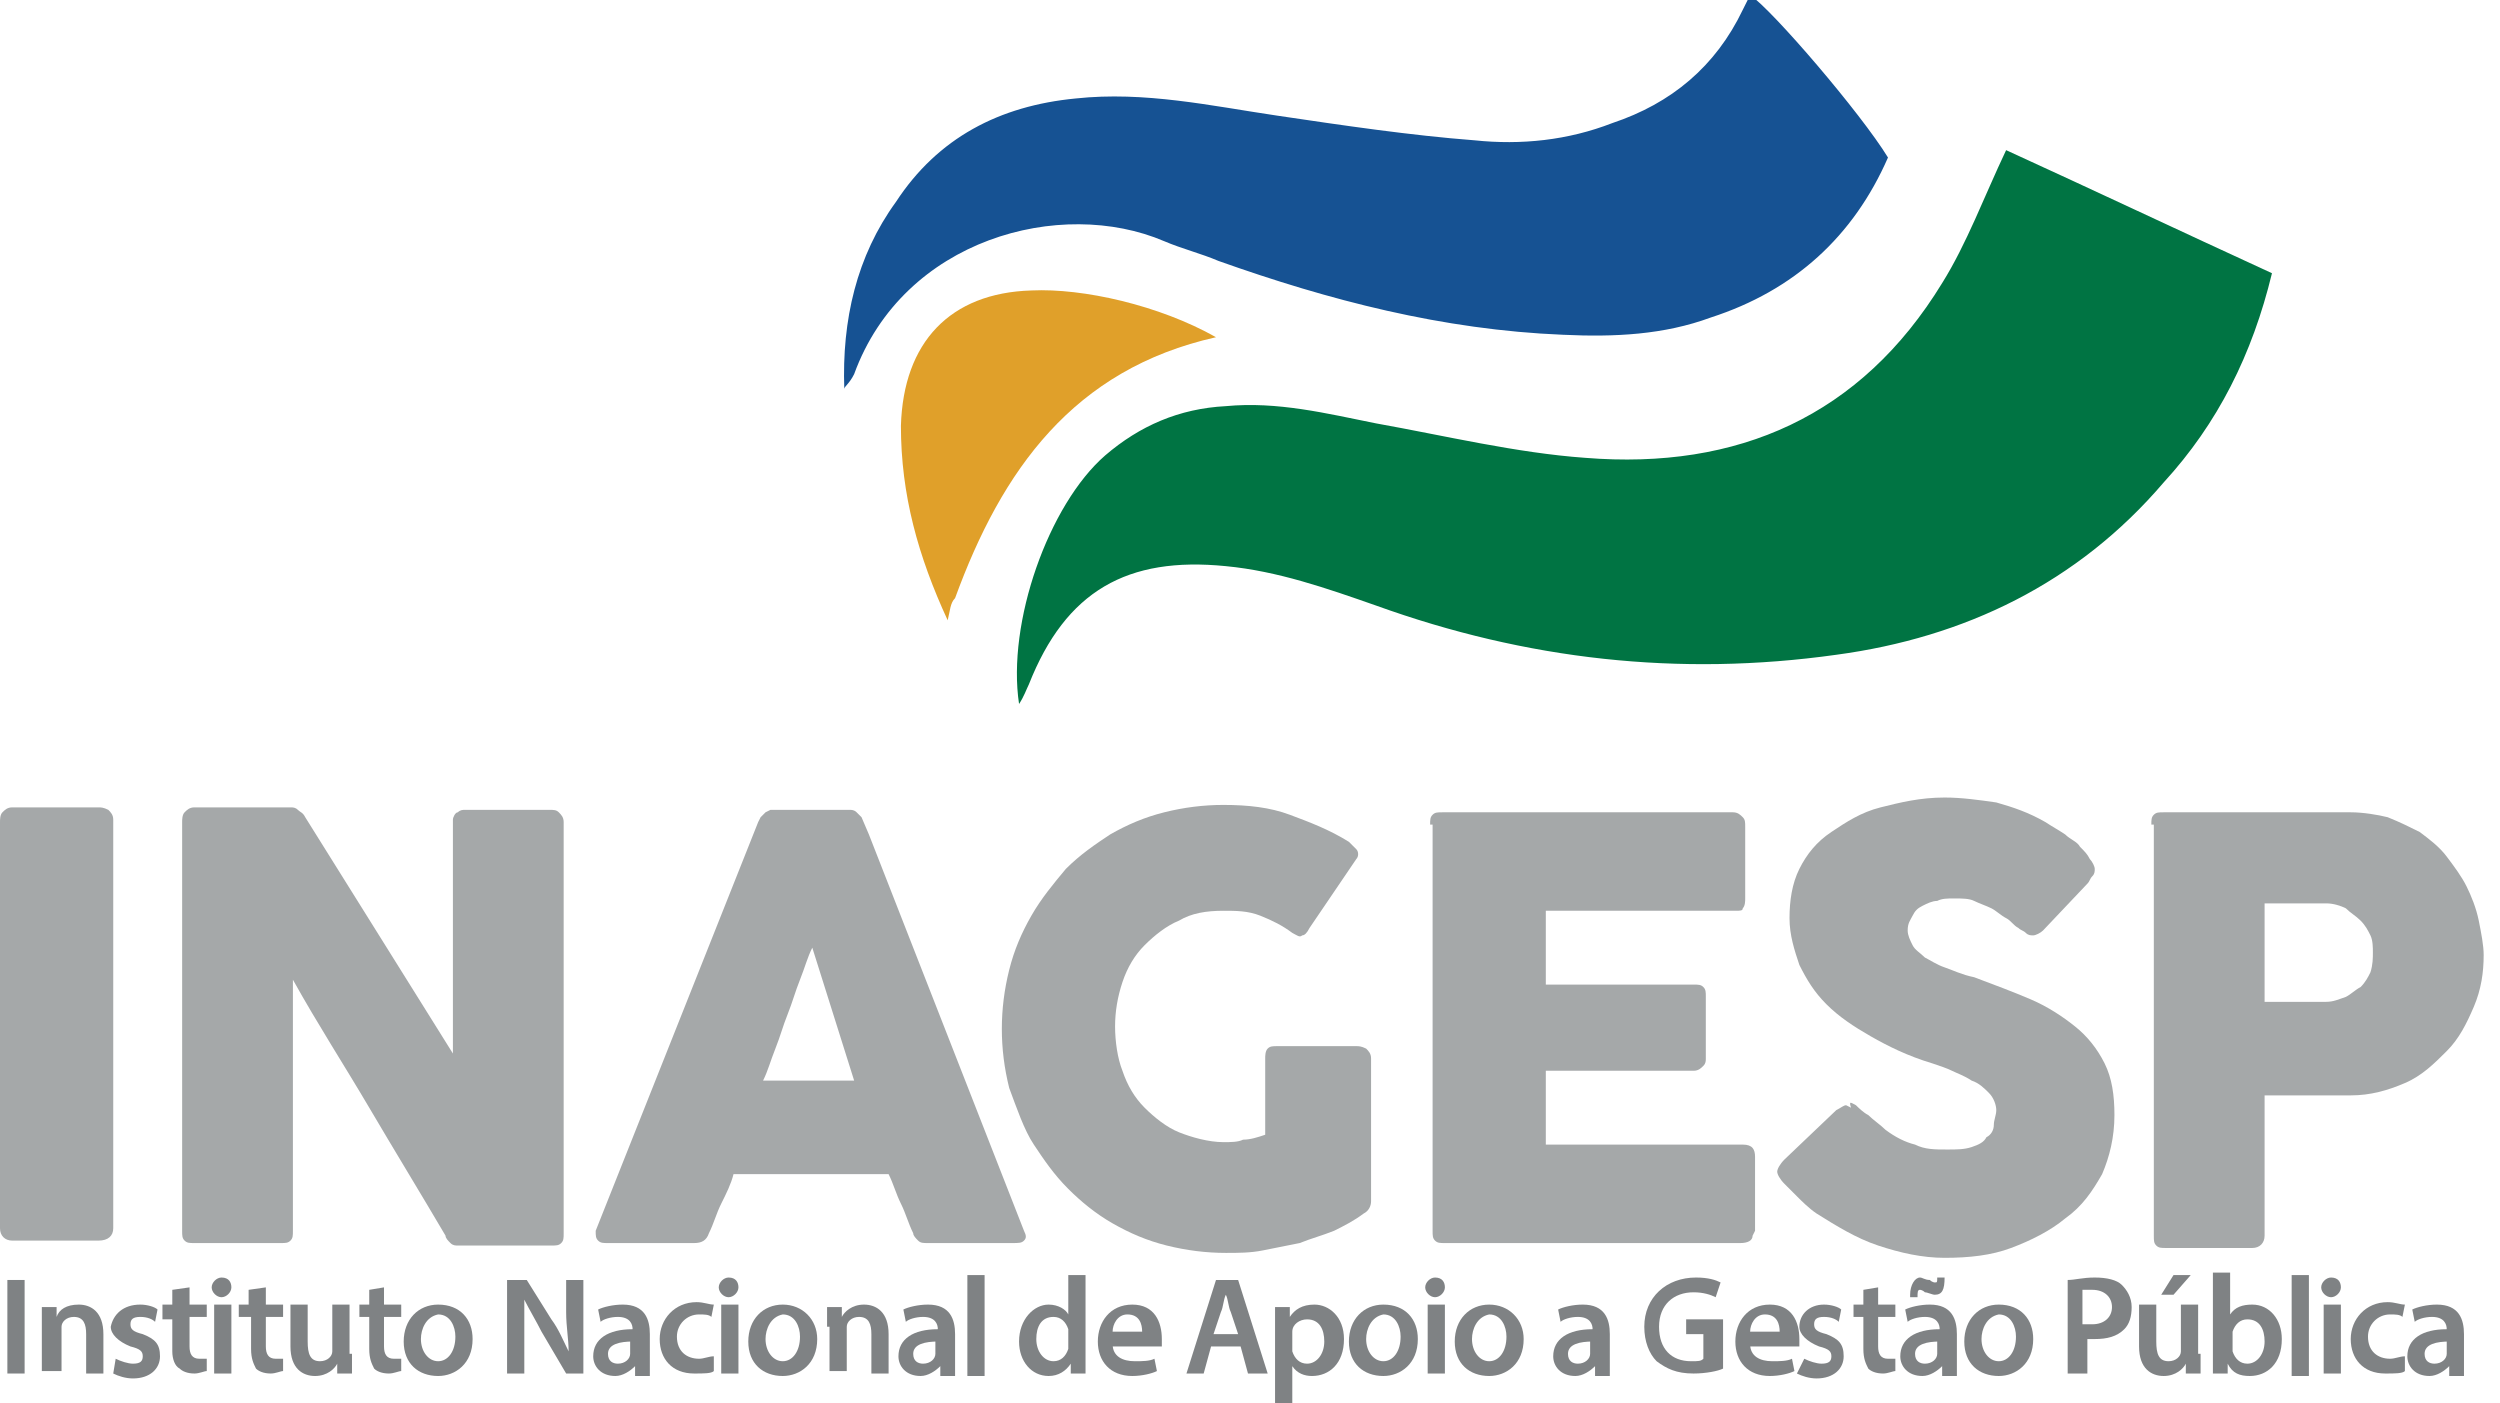 <svg xmlns="http://www.w3.org/2000/svg" width="98" height="55" viewBox="0 0 98 55" fill="none"><g clip-path="url(#clip0)"><path d="M0 32.228C0 32.132 0 31.939 0.096 31.842C0.193 31.746 0.289 31.649 0.482 31.649H3.86C3.956 31.649 4.053 31.649 4.246 31.746C4.342 31.842 4.439 31.939 4.439 32.132V48.149C4.439 48.439 4.246 48.632 3.86 48.632H0.482C0.193 48.632 0 48.439 0 48.149V32.228Z" fill="#A5A8A9"></path><path d="M7.14 32.228C7.14 32.132 7.14 31.939 7.237 31.842C7.333 31.746 7.43 31.649 7.623 31.649H11.386C11.482 31.649 11.579 31.649 11.675 31.746C11.772 31.842 11.868 31.842 11.965 32.035C12.93 33.579 13.895 35.123 14.86 36.667C15.825 38.211 16.789 39.754 17.754 41.298V32.132C17.754 32.035 17.851 31.842 17.947 31.842C18.044 31.746 18.14 31.746 18.237 31.746H21.517C21.71 31.746 21.807 31.746 21.904 31.842C22 31.939 22.096 32.035 22.096 32.228V48.342C22.096 48.535 22.096 48.632 22 48.728C21.904 48.825 21.807 48.825 21.614 48.825H17.947C17.851 48.825 17.754 48.825 17.658 48.728C17.561 48.632 17.465 48.535 17.465 48.439C16.5 46.798 15.439 45.061 14.474 43.421C13.509 41.781 12.447 40.14 11.482 38.404V48.246C11.482 48.439 11.482 48.535 11.386 48.632C11.289 48.728 11.193 48.728 11 48.728H7.623C7.43 48.728 7.333 48.728 7.237 48.632C7.14 48.535 7.14 48.439 7.14 48.246V32.228Z" fill="#A5A8A9"></path><path d="M29.719 32.228L29.816 32.035L30.009 31.842L30.202 31.746H30.395H33.289C33.386 31.746 33.483 31.746 33.579 31.842C33.675 31.939 33.772 32.035 33.772 32.035L34.061 32.711L40.14 48.246C40.237 48.439 40.237 48.535 40.14 48.632C40.044 48.728 39.947 48.728 39.658 48.728H36.377C36.184 48.728 36.088 48.728 35.991 48.632C35.895 48.535 35.798 48.439 35.798 48.342C35.605 47.956 35.509 47.57 35.316 47.184C35.123 46.798 35.026 46.412 34.833 46.026H28.754C28.658 46.412 28.465 46.798 28.272 47.184C28.079 47.57 27.983 47.956 27.79 48.342C27.693 48.632 27.5 48.728 27.21 48.728H23.833C23.64 48.728 23.544 48.728 23.447 48.632C23.351 48.535 23.351 48.439 23.351 48.246L29.719 32.228ZM31.842 37.149C31.649 37.535 31.553 37.921 31.36 38.404C31.167 38.886 31.07 39.272 30.877 39.754C30.684 40.237 30.588 40.623 30.395 41.105C30.202 41.588 30.105 41.974 29.912 42.36H33.483L31.842 37.149Z" fill="#A5A8A9"></path><path d="M50.658 36.57C50.272 36.281 49.886 36.088 49.404 35.895C48.921 35.702 48.439 35.702 47.956 35.702C47.281 35.702 46.702 35.798 46.219 36.088C45.737 36.281 45.254 36.667 44.868 37.053C44.482 37.439 44.193 37.921 44 38.5C43.807 39.079 43.711 39.658 43.711 40.237C43.711 40.816 43.807 41.491 44 41.974C44.193 42.553 44.482 43.035 44.868 43.421C45.254 43.807 45.737 44.193 46.219 44.386C46.702 44.579 47.377 44.772 47.956 44.772C48.246 44.772 48.535 44.772 48.728 44.675C49.017 44.675 49.307 44.579 49.596 44.482V41.491C49.596 41.395 49.596 41.202 49.693 41.105C49.789 41.009 49.886 41.009 50.079 41.009H53.167C53.263 41.009 53.36 41.009 53.553 41.105C53.649 41.202 53.746 41.298 53.746 41.491V47.088C53.746 47.281 53.649 47.474 53.456 47.57C53.07 47.86 52.684 48.053 52.298 48.246C51.816 48.439 51.43 48.535 50.947 48.728C50.465 48.825 49.982 48.921 49.5 49.017C49.017 49.114 48.535 49.114 48.053 49.114C47.281 49.114 46.509 49.017 45.737 48.825C44.965 48.632 44.289 48.342 43.614 47.956C42.939 47.57 42.36 47.088 41.877 46.605C41.298 46.026 40.912 45.447 40.526 44.868C40.14 44.289 39.851 43.421 39.561 42.649C39.368 41.877 39.272 41.105 39.272 40.333C39.272 39.561 39.368 38.789 39.561 38.017C39.754 37.246 40.044 36.57 40.43 35.895C40.816 35.219 41.298 34.64 41.781 34.061C42.36 33.482 42.939 33.096 43.517 32.711C44.193 32.325 44.868 32.035 45.64 31.842C46.412 31.649 47.184 31.553 47.956 31.553C48.921 31.553 49.789 31.649 50.561 31.939C51.333 32.228 52.105 32.517 52.877 33C52.974 33.096 53.07 33.193 53.167 33.289C53.263 33.386 53.263 33.579 53.167 33.675L51.333 36.377C51.237 36.57 51.14 36.667 51.044 36.667C50.947 36.763 50.851 36.667 50.658 36.57Z" fill="#A5A8A9"></path><path d="M56.061 32.325C56.061 32.132 56.061 32.035 56.158 31.939C56.254 31.842 56.351 31.842 56.544 31.842H67.93C68.123 31.842 68.219 31.939 68.316 32.035C68.412 32.132 68.412 32.228 68.412 32.421V35.219C68.412 35.316 68.412 35.509 68.316 35.605C68.316 35.702 68.219 35.702 68.026 35.702H60.596V38.596H66.386C66.579 38.596 66.675 38.596 66.772 38.693C66.868 38.789 66.868 38.886 66.868 39.079V41.491C66.868 41.588 66.868 41.684 66.772 41.781C66.675 41.877 66.579 41.974 66.386 41.974H60.596V44.868H68.316C68.702 44.868 68.798 45.061 68.798 45.351V48.246L68.702 48.439C68.702 48.632 68.509 48.728 68.219 48.728H56.64C56.447 48.728 56.351 48.728 56.254 48.632C56.158 48.535 56.158 48.439 56.158 48.246V32.325H56.061Z" fill="#A5A8A9"></path><path d="M72.754 43.325C72.851 43.421 73.044 43.614 73.237 43.711C73.43 43.904 73.719 44.096 73.912 44.289C74.298 44.579 74.684 44.772 75.07 44.868C75.456 45.061 75.842 45.061 76.325 45.061C76.71 45.061 77 45.061 77.289 44.965C77.579 44.868 77.772 44.772 77.868 44.579C78.061 44.482 78.158 44.289 78.158 44.096C78.158 43.904 78.254 43.711 78.254 43.517C78.254 43.325 78.158 43.035 77.965 42.842C77.772 42.649 77.579 42.456 77.289 42.36C77 42.167 76.71 42.07 76.517 41.974C76.325 41.877 76.035 41.781 75.746 41.684C74.781 41.395 74.009 41.009 73.333 40.623C72.658 40.237 72.079 39.851 71.597 39.368C71.114 38.886 70.825 38.404 70.535 37.825C70.342 37.246 70.149 36.667 70.149 35.991C70.149 35.316 70.246 34.64 70.535 34.061C70.825 33.482 71.21 33 71.789 32.614C72.368 32.228 72.947 31.842 73.719 31.649C74.491 31.456 75.263 31.263 76.228 31.263C76.903 31.263 77.579 31.36 78.254 31.456C78.93 31.649 79.509 31.842 80.184 32.228C80.474 32.421 80.667 32.517 80.956 32.711C81.149 32.904 81.439 33 81.535 33.193C81.728 33.386 81.825 33.483 81.921 33.675C82.017 33.772 82.114 33.965 82.114 34.061C82.114 34.158 82.114 34.254 82.017 34.351C81.921 34.447 81.921 34.544 81.825 34.64L80.088 36.474C79.991 36.57 79.798 36.667 79.702 36.667C79.605 36.667 79.509 36.667 79.412 36.57C79.316 36.474 79.219 36.474 79.123 36.377C78.93 36.281 78.833 36.088 78.64 35.991C78.447 35.895 78.254 35.702 78.061 35.605C77.868 35.509 77.579 35.412 77.386 35.316C77.193 35.219 76.903 35.219 76.614 35.219C76.325 35.219 76.132 35.219 75.939 35.316C75.746 35.316 75.553 35.412 75.36 35.509C75.167 35.605 75.07 35.702 74.974 35.895C74.877 36.088 74.781 36.184 74.781 36.474C74.781 36.667 74.877 36.86 74.974 37.053C75.07 37.246 75.263 37.342 75.456 37.535C75.649 37.632 75.939 37.825 76.228 37.921C76.517 38.017 76.903 38.211 77.386 38.307C78.158 38.596 78.93 38.886 79.605 39.175C80.281 39.465 80.86 39.851 81.342 40.237C81.825 40.623 82.21 41.105 82.5 41.684C82.789 42.263 82.886 42.939 82.886 43.711C82.886 44.579 82.693 45.351 82.403 46.026C82.017 46.702 81.632 47.281 80.956 47.763C80.377 48.246 79.605 48.632 78.833 48.921C78.061 49.211 77.193 49.307 76.228 49.307C75.36 49.307 74.491 49.114 73.623 48.825C72.754 48.535 71.982 48.053 71.21 47.57C70.921 47.377 70.632 47.088 70.439 46.895C70.246 46.702 70.053 46.509 69.956 46.412C69.763 46.219 69.667 46.026 69.667 45.93C69.667 45.833 69.763 45.64 69.956 45.447L71.982 43.517C72.175 43.421 72.272 43.325 72.368 43.325L72.561 43.421C72.465 43.132 72.561 43.228 72.754 43.325Z" fill="#A5A8A9"></path><path d="M84.333 32.325C84.333 32.132 84.333 32.035 84.43 31.939C84.526 31.842 84.623 31.842 84.816 31.842H92.149C92.632 31.842 93.21 31.939 93.597 32.035C94.079 32.228 94.465 32.421 94.851 32.614C95.237 32.904 95.623 33.193 95.912 33.579C96.202 33.965 96.491 34.351 96.684 34.737C96.877 35.123 97.07 35.605 97.167 36.088C97.263 36.57 97.36 37.053 97.36 37.439C97.36 38.114 97.263 38.789 96.974 39.465C96.684 40.14 96.395 40.719 95.912 41.202C95.43 41.684 94.947 42.167 94.272 42.456C93.597 42.746 92.921 42.939 92.149 42.939H88.772V48.439C88.772 48.728 88.579 48.921 88.29 48.921H84.912C84.719 48.921 84.623 48.921 84.526 48.825C84.43 48.728 84.43 48.632 84.43 48.439V32.325H84.333ZM93.017 37.342C93.017 37.149 93.017 36.86 92.921 36.667C92.825 36.474 92.728 36.281 92.535 36.088C92.342 35.895 92.149 35.798 91.956 35.605C91.763 35.509 91.474 35.412 91.184 35.412H88.772V39.272H91.184C91.474 39.272 91.667 39.175 91.956 39.079C92.149 38.983 92.342 38.789 92.535 38.693C92.728 38.5 92.825 38.307 92.921 38.114C93.017 37.825 93.017 37.535 93.017 37.342Z" fill="#A5A8A9"></path><path d="M0.965 50.175H0.289V53.842H0.965V50.175Z" fill="#7F8284"></path><path d="M1.64 52.009C1.64 51.719 1.64 51.43 1.64 51.237H2.219V51.623C2.316 51.333 2.605 51.14 3.088 51.14C3.57 51.14 4.053 51.43 4.053 52.298V53.842H3.377V52.298C3.377 51.912 3.281 51.623 2.895 51.623C2.605 51.623 2.412 51.816 2.412 52.009V52.202V53.746H1.64V52.009Z" fill="#7F8284"></path><path d="M4.535 53.263C4.728 53.36 5.018 53.456 5.211 53.456C5.5 53.456 5.596 53.36 5.596 53.167C5.596 52.974 5.5 52.877 5.114 52.781C4.632 52.588 4.342 52.298 4.342 52.009C4.439 51.526 4.825 51.14 5.5 51.14C5.789 51.14 6.079 51.237 6.175 51.333L6.079 51.816C5.982 51.719 5.789 51.623 5.5 51.623C5.211 51.623 5.114 51.719 5.114 51.912C5.114 52.105 5.211 52.202 5.596 52.298C6.079 52.491 6.272 52.684 6.272 53.167C6.272 53.649 5.886 54.035 5.211 54.035C4.921 54.035 4.632 53.939 4.439 53.842L4.535 53.263Z" fill="#7F8284"></path><path d="M7.43 50.465V51.14H8.105V51.623H7.43V52.781C7.43 53.07 7.526 53.263 7.816 53.263C7.912 53.263 8.009 53.263 8.105 53.263V53.746C8.009 53.746 7.816 53.842 7.623 53.842C7.333 53.842 7.14 53.746 7.044 53.649C6.851 53.553 6.754 53.263 6.754 52.974V51.719H6.368V51.14H6.754V50.561L7.43 50.465Z" fill="#7F8284"></path><path d="M9.07 50.465C9.07 50.658 8.877 50.851 8.684 50.851C8.491 50.851 8.298 50.658 8.298 50.465C8.298 50.272 8.491 50.079 8.684 50.079C8.974 50.079 9.07 50.272 9.07 50.465ZM8.395 51.14H9.07V53.842H8.395V51.14Z" fill="#7F8284"></path><path d="M10.421 50.465V51.14H11.097V51.623H10.421V52.781C10.421 53.07 10.518 53.263 10.807 53.263C10.903 53.263 11 53.263 11.097 53.263V53.746C11 53.746 10.807 53.842 10.614 53.842C10.325 53.842 10.132 53.746 10.035 53.649C9.939 53.456 9.842 53.263 9.842 52.877V51.623H9.36V51.14H9.746V50.561L10.421 50.465Z" fill="#7F8284"></path><path d="M13.798 53.07C13.798 53.36 13.798 53.649 13.798 53.842H13.219V53.456C13.123 53.649 12.833 53.939 12.351 53.939C11.868 53.939 11.386 53.649 11.386 52.781V51.14H12.061V52.588C12.061 53.07 12.158 53.36 12.544 53.36C12.833 53.36 13.026 53.167 13.026 52.974V52.781V51.14H13.702V53.07H13.798Z" fill="#7F8284"></path><path d="M15.053 50.465V51.14H15.728V51.623H15.053V52.781C15.053 53.07 15.149 53.263 15.439 53.263C15.535 53.263 15.632 53.263 15.728 53.263V53.746C15.632 53.746 15.439 53.842 15.246 53.842C14.956 53.842 14.763 53.746 14.667 53.649C14.57 53.456 14.474 53.263 14.474 52.877V51.623H14.088V51.14H14.474V50.561L15.053 50.465Z" fill="#7F8284"></path><path d="M18.526 52.491C18.526 53.456 17.851 53.939 17.175 53.939C16.404 53.939 15.825 53.456 15.825 52.588C15.825 51.719 16.404 51.14 17.175 51.14C18.044 51.14 18.526 51.719 18.526 52.491ZM16.5 52.491C16.5 52.974 16.79 53.36 17.175 53.36C17.561 53.36 17.851 52.974 17.851 52.395C17.851 52.009 17.658 51.526 17.175 51.526C16.693 51.623 16.5 52.105 16.5 52.491Z" fill="#7F8284"></path><path d="M19.877 53.842V50.175H20.649L21.614 51.719C21.904 52.105 22.096 52.588 22.29 52.974C22.29 52.491 22.193 52.009 22.193 51.43V50.175H22.868V53.842H22.193L21.228 52.202C21.035 51.816 20.746 51.333 20.553 50.947C20.553 51.43 20.553 51.912 20.553 52.491V53.842H19.877Z" fill="#7F8284"></path><path d="M24.895 53.842V53.553C24.702 53.746 24.412 53.939 24.123 53.939C23.544 53.939 23.254 53.553 23.254 53.167C23.254 52.491 23.833 52.105 24.798 52.105C24.798 51.912 24.702 51.623 24.219 51.623C23.93 51.623 23.64 51.719 23.544 51.816L23.447 51.333C23.64 51.237 24.026 51.14 24.412 51.14C25.281 51.14 25.474 51.719 25.474 52.298V53.263C25.474 53.553 25.474 53.746 25.474 53.939H24.895V53.842ZM24.798 52.588C24.316 52.588 23.833 52.684 23.833 53.07C23.833 53.36 24.026 53.456 24.219 53.456C24.509 53.456 24.702 53.263 24.702 53.07V52.877V52.588H24.798Z" fill="#7F8284"></path><path d="M27.982 53.746C27.886 53.842 27.596 53.842 27.21 53.842C26.342 53.842 25.86 53.263 25.86 52.491C25.86 51.719 26.439 51.044 27.307 51.044C27.596 51.044 27.789 51.14 27.982 51.14L27.886 51.623C27.789 51.526 27.596 51.526 27.404 51.526C26.921 51.526 26.535 51.912 26.535 52.395C26.535 52.974 26.921 53.263 27.404 53.263C27.596 53.263 27.789 53.167 27.982 53.167V53.746Z" fill="#7F8284"></path><path d="M28.947 50.465C28.947 50.658 28.754 50.851 28.561 50.851C28.368 50.851 28.175 50.658 28.175 50.465C28.175 50.272 28.368 50.079 28.561 50.079C28.851 50.079 28.947 50.272 28.947 50.465ZM28.272 51.14H28.947V53.842H28.272V51.14Z" fill="#7F8284"></path><path d="M32.035 52.491C32.035 53.456 31.36 53.939 30.684 53.939C29.912 53.939 29.333 53.456 29.333 52.588C29.333 51.719 29.912 51.14 30.684 51.14C31.456 51.14 32.035 51.719 32.035 52.491ZM30.009 52.491C30.009 52.974 30.298 53.36 30.684 53.36C31.07 53.36 31.36 52.974 31.36 52.395C31.36 52.009 31.167 51.526 30.684 51.526C30.202 51.623 30.009 52.105 30.009 52.491Z" fill="#7F8284"></path><path d="M32.421 52.009C32.421 51.719 32.421 51.43 32.421 51.237H33V51.623C33.096 51.43 33.386 51.14 33.868 51.14C34.351 51.14 34.833 51.43 34.833 52.298V53.842H34.158V52.298C34.158 51.912 34.061 51.623 33.675 51.623C33.386 51.623 33.193 51.816 33.193 52.009V52.202V53.746H32.517V52.009H32.421Z" fill="#7F8284"></path><path d="M36.86 53.842V53.553C36.667 53.746 36.377 53.939 36.088 53.939C35.509 53.939 35.219 53.553 35.219 53.167C35.219 52.491 35.798 52.105 36.763 52.105C36.763 51.912 36.667 51.623 36.184 51.623C35.895 51.623 35.605 51.719 35.509 51.816L35.412 51.333C35.605 51.237 35.991 51.14 36.377 51.14C37.246 51.14 37.439 51.719 37.439 52.298V53.263C37.439 53.553 37.439 53.746 37.439 53.939H36.86V53.842ZM36.763 52.588C36.281 52.588 35.798 52.684 35.798 53.07C35.798 53.36 35.991 53.456 36.184 53.456C36.474 53.456 36.667 53.263 36.667 53.07V52.877V52.588H36.763Z" fill="#7F8284"></path><path d="M38.596 49.983H37.921V53.939H38.596V49.983Z" fill="#7F8284"></path><path d="M42.553 49.983V53.07C42.553 53.36 42.553 53.649 42.553 53.842H41.974V53.456C41.781 53.746 41.491 53.939 41.105 53.939C40.43 53.939 39.947 53.36 39.947 52.588C39.947 51.719 40.526 51.14 41.105 51.14C41.491 51.14 41.781 51.333 41.877 51.526V49.983H42.553ZM41.877 52.298V52.105C41.781 51.816 41.588 51.623 41.298 51.623C40.816 51.623 40.623 52.009 40.623 52.491C40.623 52.974 40.912 53.36 41.298 53.36C41.588 53.36 41.781 53.167 41.877 52.877V52.684V52.298Z" fill="#7F8284"></path><path d="M43.614 52.684C43.614 53.167 44 53.36 44.483 53.36C44.772 53.36 45.061 53.36 45.254 53.263L45.351 53.746C45.158 53.842 44.772 53.939 44.386 53.939C43.518 53.939 43.035 53.36 43.035 52.588C43.035 51.816 43.518 51.14 44.386 51.14C45.254 51.14 45.544 51.816 45.544 52.491C45.544 52.588 45.544 52.684 45.544 52.781H43.614V52.684ZM44.772 52.202C44.772 51.912 44.675 51.526 44.193 51.526C43.807 51.526 43.614 51.912 43.614 52.202H44.772Z" fill="#7F8284"></path><path d="M47.474 52.781L47.184 53.842H46.509L47.667 50.175H48.535L49.693 53.842H48.921L48.632 52.781H47.474ZM48.535 52.298L48.246 51.43C48.149 51.237 48.149 50.947 48.053 50.754C47.956 50.947 47.956 51.237 47.86 51.43L47.57 52.298H48.535Z" fill="#7F8284"></path><path d="M49.982 52.105C49.982 51.719 49.982 51.43 49.982 51.237H50.561V51.623C50.754 51.333 51.044 51.14 51.526 51.14C52.105 51.14 52.684 51.623 52.684 52.491C52.684 53.456 52.105 53.939 51.43 53.939C51.14 53.939 50.851 53.842 50.658 53.553V55H49.982V52.105ZM50.658 52.781V52.974C50.754 53.263 50.947 53.456 51.237 53.456C51.623 53.456 51.912 53.07 51.912 52.588C51.912 52.105 51.719 51.719 51.237 51.719C50.947 51.719 50.658 51.912 50.658 52.202V52.395V52.781Z" fill="#7F8284"></path><path d="M55.579 52.491C55.579 53.456 54.904 53.939 54.228 53.939C53.456 53.939 52.877 53.456 52.877 52.588C52.877 51.719 53.456 51.14 54.228 51.14C55.096 51.14 55.579 51.719 55.579 52.491ZM53.553 52.491C53.553 52.974 53.842 53.36 54.228 53.36C54.614 53.36 54.904 52.974 54.904 52.395C54.904 52.009 54.711 51.526 54.228 51.526C53.746 51.623 53.553 52.105 53.553 52.491Z" fill="#7F8284"></path><path d="M56.64 50.465C56.64 50.658 56.447 50.851 56.254 50.851C56.061 50.851 55.868 50.658 55.868 50.465C55.868 50.272 56.061 50.079 56.254 50.079C56.544 50.079 56.64 50.272 56.64 50.465ZM55.965 51.14H56.64V53.842H55.965V51.14Z" fill="#7F8284"></path><path d="M59.728 52.491C59.728 53.456 59.053 53.939 58.377 53.939C57.605 53.939 57.026 53.456 57.026 52.588C57.026 51.719 57.605 51.14 58.377 51.14C59.149 51.14 59.728 51.719 59.728 52.491ZM57.702 52.491C57.702 52.974 57.991 53.36 58.377 53.36C58.763 53.36 59.053 52.974 59.053 52.395C59.053 52.009 58.86 51.526 58.377 51.526C57.895 51.623 57.702 52.105 57.702 52.491Z" fill="#7F8284"></path><path d="M62.526 53.842V53.553C62.333 53.746 62.044 53.939 61.754 53.939C61.175 53.939 60.886 53.553 60.886 53.167C60.886 52.491 61.465 52.105 62.43 52.105C62.43 51.912 62.333 51.623 61.851 51.623C61.561 51.623 61.272 51.719 61.175 51.816L61.079 51.333C61.272 51.237 61.658 51.14 62.044 51.14C62.912 51.14 63.105 51.719 63.105 52.298V53.263C63.105 53.553 63.105 53.746 63.105 53.939H62.526V53.842ZM62.43 52.588C61.947 52.588 61.465 52.684 61.465 53.07C61.465 53.36 61.658 53.456 61.851 53.456C62.14 53.456 62.333 53.263 62.333 53.07V52.877V52.588H62.43Z" fill="#7F8284"></path><path d="M67.544 53.649C67.351 53.746 66.868 53.842 66.386 53.842C65.711 53.842 65.325 53.649 64.939 53.36C64.649 53.07 64.456 52.588 64.456 52.009C64.456 50.851 65.325 50.079 66.483 50.079C66.965 50.079 67.254 50.175 67.447 50.272L67.254 50.851C67.061 50.754 66.772 50.658 66.386 50.658C65.614 50.658 65.035 51.14 65.035 52.009C65.035 52.877 65.518 53.36 66.29 53.36C66.579 53.36 66.675 53.36 66.772 53.263V52.298H66.097V51.719H67.544V53.649Z" fill="#7F8284"></path><path d="M68.605 52.684C68.605 53.167 68.991 53.36 69.474 53.36C69.763 53.36 70.053 53.36 70.246 53.263L70.342 53.746C70.149 53.842 69.763 53.939 69.377 53.939C68.509 53.939 68.026 53.36 68.026 52.588C68.026 51.816 68.509 51.14 69.377 51.14C70.246 51.14 70.535 51.816 70.535 52.491C70.535 52.588 70.535 52.684 70.535 52.781H68.605V52.684ZM69.763 52.202C69.763 51.912 69.667 51.526 69.184 51.526C68.798 51.526 68.605 51.912 68.605 52.202H69.763Z" fill="#7F8284"></path><path d="M70.728 53.263C70.921 53.36 71.21 53.456 71.403 53.456C71.693 53.456 71.79 53.36 71.79 53.167C71.79 52.974 71.693 52.877 71.307 52.781C70.825 52.588 70.535 52.298 70.535 52.009C70.535 51.526 70.921 51.14 71.5 51.14C71.79 51.14 72.079 51.237 72.175 51.333L72.079 51.816C71.983 51.719 71.79 51.623 71.5 51.623C71.21 51.623 71.114 51.719 71.114 51.912C71.114 52.105 71.21 52.202 71.597 52.298C72.079 52.491 72.272 52.684 72.272 53.167C72.272 53.649 71.886 54.035 71.21 54.035C70.921 54.035 70.632 53.939 70.439 53.842L70.728 53.263Z" fill="#7F8284"></path><path d="M73.623 50.465V51.14H74.298V51.623H73.623V52.781C73.623 53.07 73.719 53.263 74.009 53.263C74.105 53.263 74.202 53.263 74.298 53.263V53.746C74.202 53.746 74.009 53.842 73.816 53.842C73.526 53.842 73.333 53.746 73.237 53.649C73.14 53.456 73.044 53.263 73.044 52.877V51.623H72.658V51.14H73.044V50.561L73.623 50.465Z" fill="#7F8284"></path><path d="M76.132 53.842V53.553C75.939 53.746 75.649 53.939 75.36 53.939C74.781 53.939 74.491 53.553 74.491 53.167C74.491 52.491 75.07 52.105 76.035 52.105C76.035 51.912 75.939 51.623 75.456 51.623C75.167 51.623 74.877 51.719 74.781 51.816L74.684 51.333C74.877 51.237 75.263 51.14 75.649 51.14C76.517 51.14 76.71 51.719 76.71 52.298V53.263C76.71 53.553 76.71 53.746 76.71 53.939H76.132V53.842ZM74.877 50.754C74.877 50.368 75.07 50.079 75.263 50.079C75.36 50.079 75.456 50.175 75.649 50.175C75.746 50.272 75.842 50.272 75.842 50.272C75.939 50.272 75.939 50.272 75.939 50.079H76.228C76.228 50.561 76.132 50.754 75.842 50.754C75.746 50.754 75.553 50.658 75.456 50.658C75.36 50.561 75.263 50.561 75.263 50.561C75.167 50.561 75.167 50.658 75.167 50.851H74.877V50.754ZM76.035 52.588C75.553 52.588 75.07 52.684 75.07 53.07C75.07 53.36 75.263 53.456 75.456 53.456C75.746 53.456 75.939 53.263 75.939 53.07V52.877V52.588H76.035Z" fill="#7F8284"></path><path d="M79.702 52.491C79.702 53.456 79.026 53.939 78.351 53.939C77.579 53.939 77 53.456 77 52.588C77 51.719 77.579 51.14 78.351 51.14C79.219 51.14 79.702 51.719 79.702 52.491ZM77.675 52.491C77.675 52.974 77.965 53.36 78.351 53.36C78.737 53.36 79.026 52.974 79.026 52.395C79.026 52.009 78.833 51.526 78.351 51.526C77.868 51.623 77.675 52.105 77.675 52.491Z" fill="#7F8284"></path><path d="M81.053 50.175C81.342 50.175 81.632 50.079 82.114 50.079C82.597 50.079 82.982 50.175 83.175 50.368C83.368 50.561 83.561 50.851 83.561 51.237C83.561 51.623 83.465 51.912 83.272 52.105C82.982 52.395 82.597 52.491 82.114 52.491C82.017 52.491 81.825 52.491 81.825 52.491V53.842H81.053V50.175ZM81.728 51.912C81.825 51.912 81.921 51.912 82.017 51.912C82.5 51.912 82.79 51.623 82.79 51.237C82.79 50.851 82.5 50.561 82.017 50.561C81.825 50.561 81.728 50.561 81.632 50.561V51.912H81.728Z" fill="#7F8284"></path><path d="M86.263 53.07C86.263 53.36 86.263 53.649 86.263 53.842H85.684V53.456C85.588 53.649 85.298 53.939 84.816 53.939C84.333 53.939 83.851 53.649 83.851 52.781V51.14H84.526V52.588C84.526 53.07 84.623 53.36 85.009 53.36C85.298 53.36 85.491 53.167 85.491 52.974V52.781V51.14H86.167V53.07H86.263ZM85.877 49.983L85.202 50.754H84.719L85.202 49.983H85.877Z" fill="#7F8284"></path><path d="M86.746 53.842C86.746 53.649 86.746 53.36 86.746 53.07V49.886H87.421V51.526C87.614 51.237 87.903 51.14 88.29 51.14C88.965 51.14 89.447 51.719 89.447 52.491C89.447 53.456 88.868 53.939 88.193 53.939C87.807 53.939 87.517 53.842 87.325 53.456V53.842H86.746ZM87.517 52.781V52.974C87.614 53.263 87.807 53.456 88.097 53.456C88.483 53.456 88.772 53.07 88.772 52.588C88.772 52.105 88.579 51.719 88.097 51.719C87.807 51.719 87.614 51.912 87.517 52.202V52.395V52.781Z" fill="#7F8284"></path><path d="M90.509 49.983H89.833V53.939H90.509V49.983Z" fill="#7F8284"></path><path d="M91.763 50.465C91.763 50.658 91.57 50.851 91.377 50.851C91.184 50.851 90.991 50.658 90.991 50.465C90.991 50.272 91.184 50.079 91.377 50.079C91.667 50.079 91.763 50.272 91.763 50.465ZM91.088 51.14H91.763V53.842H91.088V51.14Z" fill="#7F8284"></path><path d="M94.272 53.746C94.175 53.842 93.886 53.842 93.5 53.842C92.632 53.842 92.149 53.263 92.149 52.491C92.149 51.719 92.728 51.044 93.597 51.044C93.886 51.044 94.079 51.14 94.272 51.14L94.175 51.623C94.079 51.526 93.886 51.526 93.693 51.526C93.21 51.526 92.825 51.912 92.825 52.395C92.825 52.974 93.21 53.263 93.693 53.263C93.886 53.263 94.079 53.167 94.272 53.167V53.746Z" fill="#7F8284"></path><path d="M96.009 53.842V53.553C95.816 53.746 95.526 53.939 95.237 53.939C94.658 53.939 94.368 53.553 94.368 53.167C94.368 52.491 94.947 52.105 95.912 52.105C95.912 51.912 95.816 51.623 95.333 51.623C95.044 51.623 94.754 51.719 94.658 51.816L94.561 51.333C94.754 51.237 95.14 51.14 95.526 51.14C96.395 51.14 96.588 51.719 96.588 52.298V53.263C96.588 53.553 96.588 53.746 96.588 53.939H96.009V53.842ZM96.009 52.588C95.526 52.588 95.044 52.684 95.044 53.07C95.044 53.36 95.237 53.456 95.43 53.456C95.719 53.456 95.912 53.263 95.912 53.07V52.877V52.588H96.009Z" fill="#7F8284"></path><path d="M78.64 5.886C82.018 7.43 85.491 9.07 89.061 10.71C88.29 13.895 86.939 16.596 84.816 18.912C81.439 22.868 77 24.991 71.983 25.667C65.807 26.535 59.825 25.86 53.939 23.737C52.009 23.061 50.079 22.386 48.053 22.193C44.193 21.807 41.781 23.158 40.333 26.825C40.237 27.017 40.14 27.307 39.947 27.596C39.465 24.412 41.105 19.781 43.325 17.851C44.675 16.693 46.219 16.017 48.053 15.921C50.079 15.728 52.009 16.21 53.939 16.596C56.64 17.079 59.439 17.754 62.14 17.947C68.123 18.43 72.947 16.307 76.132 11.097C77.097 9.553 77.772 7.719 78.64 5.886Z" fill="#007443"></path><path d="M33.096 15.246C33 12.544 33.579 10.035 35.123 7.912C36.763 5.404 39.175 4.149 42.167 3.86C44.868 3.57 47.474 4.149 50.079 4.535C52.684 4.921 55.289 5.307 57.798 5.5C59.632 5.693 61.465 5.5 63.202 4.825C65.517 4.053 67.254 2.605 68.316 0.386C68.412 0.193 68.509 -1.0699e-05 68.605 -0.193C69.474 0.386 72.947 4.439 74.009 6.175C72.658 9.263 70.342 11.386 67.061 12.447C65.228 13.123 63.298 13.219 61.272 13.123C56.544 12.93 52.105 11.772 47.763 10.228C47.088 9.939 46.316 9.746 45.64 9.456C41.588 7.719 35.412 9.36 33.482 14.667C33.289 15.053 33.096 15.149 33.096 15.246Z" fill="#165293"></path><path d="M37.149 24.316C35.991 21.807 35.316 19.395 35.316 16.693C35.412 13.412 37.246 11.482 40.43 11.386C42.456 11.29 45.447 11.965 47.667 13.219C42.07 14.474 39.272 18.43 37.439 23.447C37.246 23.64 37.246 23.93 37.149 24.316Z" fill="#E0A02A"></path></g><defs><clipPath id="clip0"><rect width="97.553" height="55" fill="white"></rect></clipPath></defs></svg>